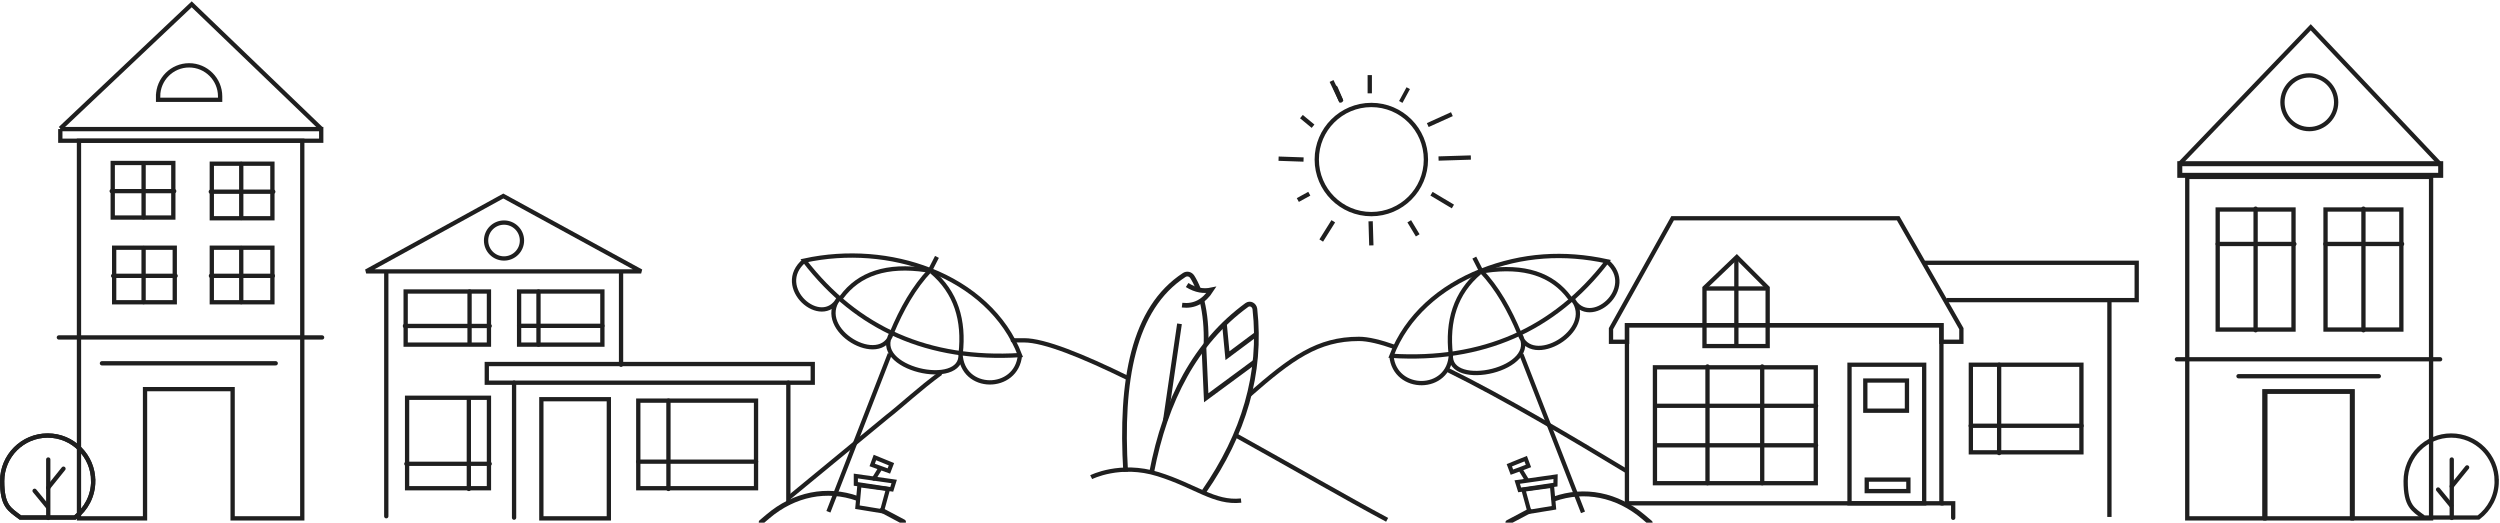 <?xml version="1.0" encoding="UTF-8"?>
<svg id="Livello_1" xmlns="http://www.w3.org/2000/svg" xmlns:xlink="http://www.w3.org/1999/xlink" version="1.1" viewBox="0 0 1741 364">
  <!-- Generator: Adobe Illustrator 29.2.0, SVG Export Plug-In . SVG Version: 2.1.0 Build 108)  -->
  <defs>
    <style>
      .st0 {
        stroke-width: 3.4px;
      }

      .st0, .st1, .st2 {
        stroke-linecap: round;
      }

      .st0, .st1, .st2, .st3, .st4, .st5, .st6, .st7 {
        stroke: #1f1f1f;
      }

      .st0, .st1, .st2, .st4, .st5, .st6, .st7 {
        fill: none;
      }

      .st1, .st5 {
        stroke-width: 3px;
      }

      .st2 {
        stroke-width: 2.9px;
      }

      .st3 {
        fill: #534741;
        stroke-miterlimit: 10;
      }

      .st4 {
        stroke-width: 3.5px;
      }

      .st6 {
        stroke-width: 3.3px;
      }

      .st7 {
        stroke-width: 2.7px;
      }
    </style>
  </defs>
  <path class="st4" d="M1518,114h181.7v8.1h-181.7v-8.1Z"/>
  <path class="st5" d="M655.2,259.8c-14.6,10.6-27.3,22.6-37.7,30.7l-68.5,56.4"/>
  <path class="st5" d="M785.7,263.4c-31.8-15.6-58.5-26.4-72.5-26.4s-5,.1-7.4.4"/>
  <path class="st5" d="M966,362c-27.9-14.9-66.6-37.3-105.7-59"/>
  <path class="st5" d="M971.5,241.7c-10.2-3.6-18.8-5.7-25.1-5.7-28.7,0-47,13.3-76.8,39.4"/>
  <path class="st5" d="M1133,328.2c-37.2-22.5-85.4-51.2-124.9-70.6"/>
  <path class="st1" d="M446.5,189h-191.5l95.5-52.5,96,52.5Z"/>
  <circle class="st5" cx="351" cy="167.5" r="12.5"/>
  <rect class="st5" x="282.5" y="203" width="58" height="37"/>
  <rect class="st5" x="361.5" y="203" width="58" height="37"/>
  <path class="st1" d="M375,203v37M361.5,226.9h58"/>
  <path class="st1" d="M327,203v36.5"/>
  <path class="st1" d="M341,227h-59"/>
  <path class="st1" d="M269,189.5v170"/>
  <path class="st1" d="M432.5,189.5v64.5"/>
  <path class="st1" d="M566,253.5h-227v13h227v-13Z"/>
  <path class="st1" d="M424,278h-47v83h47v-83Z"/>
  <path class="st1" d="M358,266.5v94"/>
  <rect class="st5" x="444.5" y="279" width="82" height="61"/>
  <path class="st1" d="M465.5,279v61.5"/>
  <path class="st1" d="M444.5,321.5h82"/>
  <rect class="st5" x="1372.5" y="254" width="77" height="61"/>
  <path class="st1" d="M1392.2,254v61.5"/>
  <path class="st1" d="M1372.4,296.5h77.2"/>
  <rect class="st5" x="283.5" y="277" width="57" height="63"/>
  <path class="st1" d="M326.5,277.5v63"/>
  <path class="st1" d="M341,323h-58"/>
  <path class="st1" d="M549,266.5v83.6"/>
  <path class="st1" d="M1122,238h11.1v-11.5h218.9v11.5h13.9v-9.1l-44-76.9h-157.1l-42.9,76.9v9.1h0Z"/>
  <path class="st1" d="M1133,350.5h219v-124h-219v124"/>
  <path class="st1" d="M1187,200.5v40.5h44v-40.5l-21.5-21.5-22.5,21.5Z"/>
  <path class="st1" d="M1209.2,180.7v60.1M1229.4,200.9h-41.4"/>
  <rect class="st5" x="1152.5" y="255.8" width="112" height="80.7"/>
  <path class="st1" d="M1189.1,255.2v81.3"/>
  <path class="st1" d="M1227.2,255.2v81.3"/>
  <path class="st1" d="M1153,282.6h111.7"/>
  <path class="st1" d="M1153,310.1h111.7"/>
  <path class="st1" d="M1340,254h-52v96.5h52v-96.5Z"/>
  <path class="st1" d="M1299,286v-21h29v21h-29Z"/>
  <path class="st1" d="M1300,342v-8h29v8h-29Z"/>
  <path class="st1" d="M1352,350.5h8.2v10.1"/>
  <path class="st1" d="M1523.2,123.2v237.8h53.7v-88.5h61.5v88.5h54.6V123.2h-169.8,0Z"/>
  <circle class="st5" cx="1608.2" cy="71.2" r="18.7"/>
  <rect class="st5" x="1544.4" y="145.9" width="52.8" height="83.6"/>
  <path class="st1" d="M1597.8,169.9h-53.4"/>
  <path class="st1" d="M1570.8,145.3v84.7"/>
  <rect class="st5" x="1619.5" y="145.9" width="52.8" height="83.6"/>
  <path class="st1" d="M1672.8,169.9h-53.4"/>
  <path class="st1" d="M1645.9,145.3v84.7"/>
  <path class="st1" d="M1637.9,272.8h-60.3v88.2h60.3v-88.2Z"/>
  <path class="st1" d="M1558.9,262h97.7"/>
  <path class="st1" d="M1516,250.2h183.3"/>
  <path class="st5" d="M1738.7,335c0-17.5-14.2-31.7-31.7-31.7s-31.7,14.2-31.7,31.7,5,19.6,12.7,25.4h38c7.7-5.8,12.7-15,12.7-25.4Z"/>
  <path class="st1" d="M1707.4,320v40.7"/>
  <path class="st1" d="M1707.4,338.7l10.7-13.2"/>
  <path class="st1" d="M1707,352l-9.1-11.1"/>
  <path class="st1" d="M210.5,98H55v263h46v-90h61v90h48.5V98Z"/>
  <path class="st5" d="M42,89.9h181.7v8.1H42v-8.1Z"/>
  <path class="st5" d="M110.1,67.1c0-11.9,9.7-21.6,21.6-21.6s21.6,9.7,21.6,21.6v2.4h-43.2s0-2.4,0-2.4Z"/>
  <rect class="st5" x="147.5" y="114" width="42.2" height="38"/>
  <path class="st1" d="M190.3,133.5h-43.5"/>
  <path class="st1" d="M168,114.1v37.7"/>
  <rect class="st5" x="147.5" y="172.5" width="42.2" height="38"/>
  <path class="st1" d="M190,192.1h-43.1"/>
  <path class="st1" d="M168,172.7v37.7"/>
  <rect class="st5" x="78.5" y="113.5" width="42.2" height="38"/>
  <path class="st1" d="M121.3,133.1h-43.5"/>
  <path class="st1" d="M100,113.7v37.7"/>
  <rect class="st5" x="79.5" y="172.5" width="42.2" height="38"/>
  <path class="st1" d="M122.3,192.1h-43.5"/>
  <path class="st1" d="M100,172.7v37.7"/>
  <path class="st1" d="M41,235h183.3"/>
  <path class="st1" d="M71,253h121"/>
  <path class="st5" d="M64.9,335c0-17.5-14.2-31.7-31.7-31.7s-31.7,14.2-31.7,31.7,5,19.6,12.7,25.4h38c7.7-5.8,12.7-15,12.7-25.4Z"/>
  <path class="st5" d="M64.9,335c0-17.5-14.2-31.7-31.7-31.7s-31.7,14.2-31.7,31.7,5,19.6,12.7,25.4h38c7.7-5.8,12.7-15,12.7-25.4Z"/>
  <path class="st1" d="M33.6,320v40.7"/>
  <path class="st1" d="M33.6,339.6l10.6-13.2"/>
  <path class="st1" d="M33.2,352.9l-9.1-11.1"/>
  <path class="st5" d="M42,89.5L133.5,3l90,86.5"/>
  <path class="st5" d="M1469,210v150"/>
  <path class="st5" d="M1340.5,183h147.5v26h-132.5"/>
  <path class="st5" d="M1518,114l91.2-95,89.8,95"/>
  <line class="st5" x1="1102.4" y1="356.8" x2="1059.5" y2="246.8"/>
  <path class="st5" d="M969,247.8c10.5-27.6,33.8-47.9,62.5-59.2,28.7-11.3,57.8-13.1,87.7-6.6-36.8,47.8-86.9,69.7-150.2,65.8h0Z"/>
  <path class="st5" d="M1026.7,179.4l4.7,9.2c11.3,11.9,19.8,27,26.8,43.8"/>
  <path class="st5" d="M969,247.8c2.2,25.5,40.5,25.5,41.4-1-2.3,25,63.7,10.4,47.9-14.4,7.2,24.8,53.8-2.1,36.9-24.1,11.8,21.9,45.9-8,23.9-26.3"/>
  <path class="st5" d="M1030.6,189.6c-17.2,14.5-22.9,34.1-20.3,57.3"/>
  <path class="st1" d="M1034.3,188.6c27.2-4,46.7,2.4,58.8,18.8"/>
  <line class="st0" x1="1065.2" y1="355.8" x2="1050.1" y2="363.8"/>
  <path class="st0" d="M1149.2,364l-4.6-3.9c-18.4-15.7-41.3-20.1-62.4-12.6"/>
  <polygon class="st2" points="1060.9 341 1065.1 356.4 1082.2 353.6 1080.8 338.3 1060.9 341"/>
  <polygon class="st2" points="1056.6 335.7 1083.3 331.9 1083.2 337.5 1058.3 341.2 1056.6 335.7"/>
  <polyline class="st2" points="1063.2 334.1 1058.7 326.7 1052.9 328.8 1051.1 324 1062.5 319.4 1064.4 324.5 1058.7 326.7"/>
  <line class="st5" x1="576.9" y1="356.4" x2="619.7" y2="246.4"/>
  <path class="st5" d="M710.3,247.3c-10.5-27.6-33.8-47.9-62.5-59.2-26.6-10.5-57.8-13.1-87.7-6.6,36.8,47.8,86.9,69.7,150.2,65.8Z"/>
  <path class="st5" d="M652.5,178.9l-4.7,9.2c-11.3,11.9-19.8,27-26.8,43.8"/>
  <path class="st5" d="M710.3,247.3c-2.2,25.5-40.5,25.5-41.4-1,2.3,25-63.7,10.4-47.9-14.4-7.2,24.8-53.8-2.1-36.9-24.1-11.8,21.9-45.9-8-23.9-26.3"/>
  <path class="st5" d="M648.7,189.1c17.2,14.5,22.9,34.1,20.3,57.3"/>
  <path class="st1" d="M644.9,188.1c-27.2-4-46.7,2.4-58.8,18.8"/>
  <line class="st0" x1="614.1" y1="355.4" x2="629.2" y2="363.4"/>
  <path class="st0" d="M530.1,363.6l4.6-3.9c18.4-15.7,41.3-20.1,62.4-12.6"/>
  <polygon class="st2" points="618.4 340.6 614.2 356 597.1 353.2 598.5 337.9 618.4 340.6"/>
  <polygon class="st2" points="622.7 335.3 596 331.5 596 337 621 340.8 622.7 335.3"/>
  <polyline class="st2" points="608.6 333.3 613.2 325.9 619 328 620.8 323.3 609.3 318.6 607.4 323.8 613.2 325.9"/>
  <path class="st3" d="M934.7,69.3c-1.2-2.9-2.5-5.7-3.7-8.6-.6-1.3-2.5-.2-1.9,1.1,1.2,2.9,2.5,5.7,3.7,8.6.6,1.3,2.5.2,1.9-1.1h0Z"/>
  <circle class="st5" cx="955" cy="111.1" r="38"/>
  <line class="st5" x1="953.9" y1="65" x2="953.9" y2="52.3"/>
  <line class="st7" x1="975.5" y1="71" x2="980.7" y2="61.4"/>
  <line class="st5" x1="994.3" y1="87.1" x2="1011.1" y2="79.5"/>
  <line class="st5" x1="1001.8" y1="110.4" x2="1024.3" y2="109.7"/>
  <line class="st5" x1="996.9" y1="134.9" x2="1011.8" y2="143.8"/>
  <line class="st5" x1="981.4" y1="154.1" x2="987.3" y2="163.9"/>
  <line class="st5" x1="954.5" y1="154.1" x2="955" y2="170.9"/>
  <line class="st5" x1="928.5" y1="154.1" x2="920.1" y2="167.5"/>
  <line class="st5" x1="911.8" y1="134.9" x2="903.8" y2="139.3"/>
  <line class="st5" x1="907.8" y1="111.1" x2="890.4" y2="110.5"/>
  <line class="st5" x1="914.4" y1="87.9" x2="906.3" y2="81.2"/>
  <line class="st5" x1="934.2" y1="70.8" x2="927.3" y2="56.4"/>
  <path class="st5" d="M759.9,332.3s20.2-10.3,46.5-2.1,39.2,20.4,57.9,18.4"/>
  <g id="Livello_2">
    <g>
      <path class="st6" d="M837.1,209.6c2.2,9,3.1,19.3,2.8,30"/>
      <path class="st6" d="M783.9,328.5c-3.8-63.4,5.2-113.8,40.8-137,1.9-1.2,4.3-.7,5.6,1.3s3,5.3,4.2,8.4"/>
      <line class="st6" x1="821.4" y1="225.5" x2="811.6" y2="292.6"/>
      <path class="st6" d="M826.7,198.5c6.1,3.8,11.7,4.5,16.9,3.4-5.2,8.1-12,11.6-20.4,10.6"/>
      <path class="st6" d="M802,329c9.7-50.7,30.7-90.6,66.3-116.6,2.2-1.6,5.2-.1,5.6,2.8,5,45-7.8,87.1-35.4,127"/>
      <polyline class="st6" points="852.7 225.5 854.8 247.7 874.9 232.7"/>
      <polyline class="st6" points="838.4 241.6 840 277 873.9 252"/>
    </g>
  </g>
</svg>
